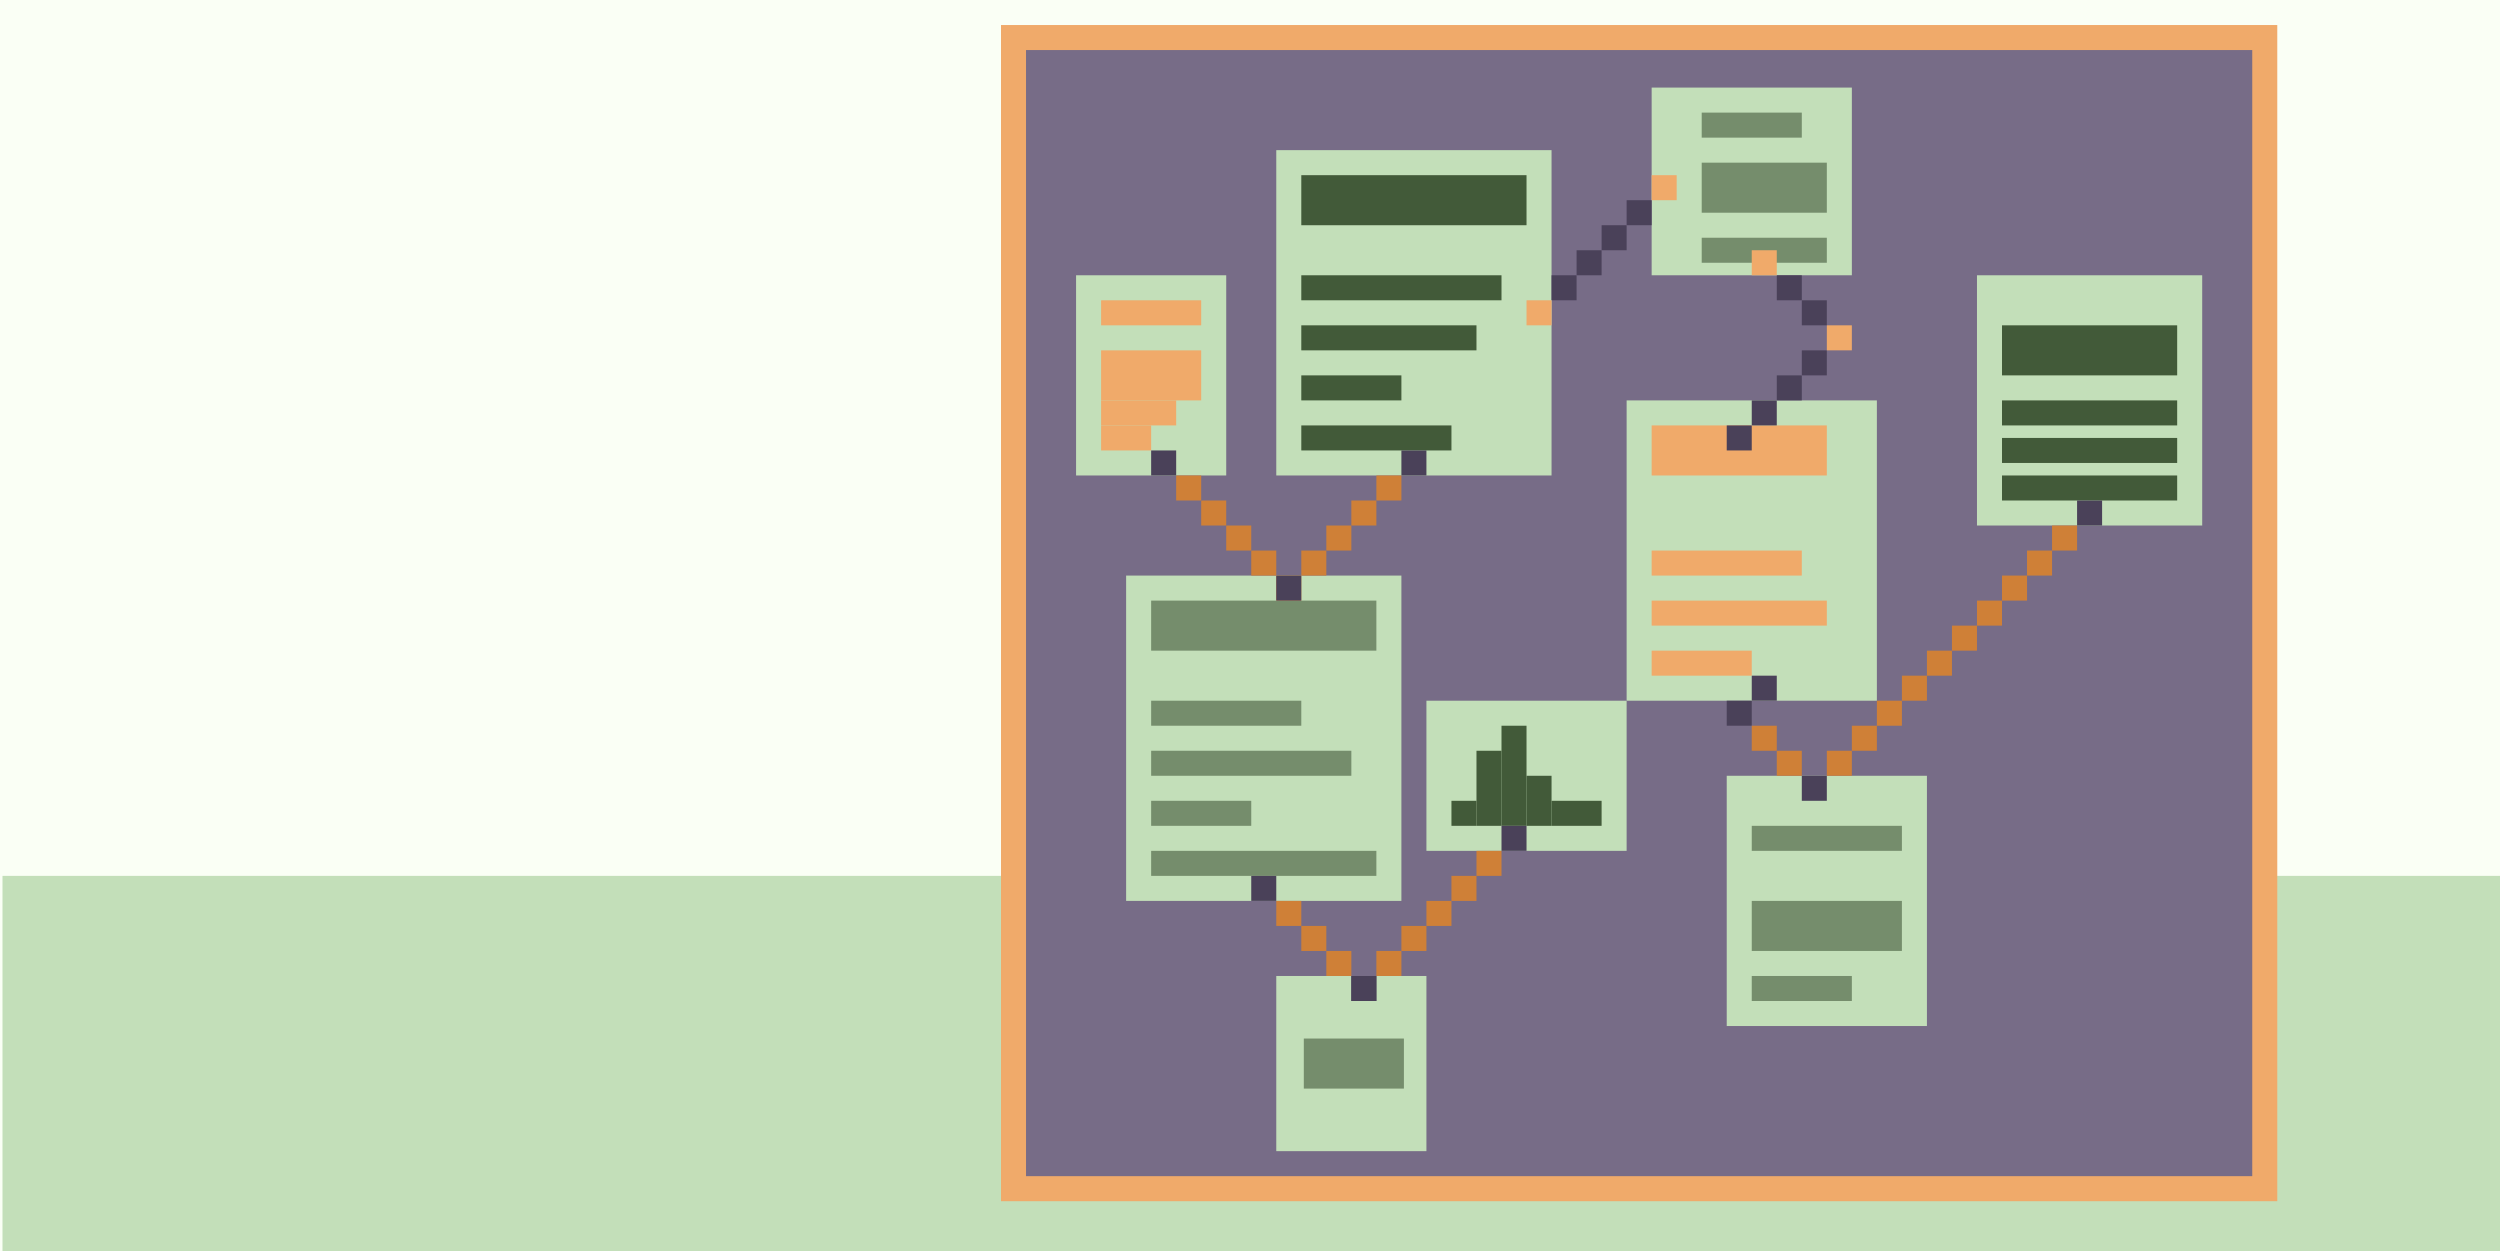 <?xml version="1.0" encoding="UTF-8"?> <svg xmlns="http://www.w3.org/2000/svg" width="999" height="500" viewBox="0 0 999 500" fill="none"><rect x="0" y="0" width="999" height="500" fill="#333333" stroke="none"/> <g clip-path="url(#clip0_149_1465)"> <rect width="999" height="500" fill="#FAFFF5"></rect> <rect x="1000" y="350" width="150" height="999" transform="rotate(90 1000 350)" fill="#C3DFB9"></rect> <path d="M405 15H905V475H405V15Z" fill="#776C87" stroke="#F0AA6A" stroke-width="10"></path> <rect x="450" y="230" width="110" height="130" fill="#C3DFB9"></rect> <rect x="790" y="110" width="90" height="100" fill="#C3DFB9"></rect> <rect x="870" y="130" width="20" height="70" transform="rotate(90 870 130)" fill="#425A39"></rect> <rect x="870" y="160" width="10" height="70" transform="rotate(90 870 160)" fill="#425A39"></rect> <rect x="870" y="175" width="10" height="70" transform="rotate(90 870 175)" fill="#425A39"></rect> <rect x="870" y="190" width="10" height="70" transform="rotate(90 870 190)" fill="#425A39"></rect> <rect x="550" y="240" width="20" height="90" transform="rotate(90 550 240)" fill="#758D6C"></rect> <rect x="520" y="280" width="10" height="60" transform="rotate(90 520 280)" fill="#758D6C"></rect> <rect x="660" y="35" width="80" height="75" fill="#C3DFB9"></rect> <rect x="730" y="65" width="20" height="50" transform="rotate(90 730 65)" fill="#758D6C"></rect> <rect x="730" y="95" width="10" height="50" transform="rotate(90 730 95)" fill="#758D6C"></rect> <rect x="720" y="45" width="10" height="40" transform="rotate(90 720 45)" fill="#758D6C"></rect> <rect x="510" y="390" width="60" height="70" fill="#C3DFB9"></rect> <rect x="521" y="415" width="40" height="20" fill="#758D6C"></rect> <rect x="430" y="110" width="60" height="80" fill="#C3DFB9"></rect> <rect x="480" y="120" width="10" height="40" transform="rotate(90 480 120)" fill="#F0AA6A"></rect> <rect x="470" y="160" width="10" height="30" transform="rotate(90 470 160)" fill="#F0AA6A"></rect> <rect x="460" y="170" width="10" height="20" transform="rotate(90 460 170)" fill="#F0AA6A"></rect> <rect x="480" y="140" width="20" height="40" transform="rotate(90 480 140)" fill="#F0AA6A"></rect> <rect x="570" y="340" width="60" height="80" transform="rotate(-90 570 340)" fill="#C3DFB9"></rect> <rect x="580" y="320" width="10" height="10" fill="#425A39"></rect> <rect x="600" y="290" width="10" height="40" fill="#425A39"></rect> <rect x="610" y="310" width="10" height="20" fill="#425A39"></rect> <rect x="620" y="320" width="20" height="10" fill="#425A39"></rect> <rect x="590" y="300" width="10" height="30" fill="#425A39"></rect> <rect x="540" y="300" width="10" height="80" transform="rotate(90 540 300)" fill="#758D6C"></rect> <rect x="500" y="320" width="10" height="40" transform="rotate(90 500 320)" fill="#758D6C"></rect> <rect x="650" y="160" width="100" height="120" fill="#C3DFB9"></rect> <rect x="730" y="170" width="20" height="70" transform="rotate(90 730 170)" fill="#F0AA6A"></rect> <rect x="720" y="220" width="10" height="60" transform="rotate(90 720 220)" fill="#F0AA6A"></rect> <rect x="730" y="240" width="10" height="70" transform="rotate(90 730 240)" fill="#F0AA6A"></rect> <rect x="700" y="260" width="10" height="40" transform="rotate(90 700 260)" fill="#F0AA6A"></rect> <rect x="690" y="410" width="100" height="80" transform="rotate(-90 690 410)" fill="#C3DFB9"></rect> <rect x="760" y="330" width="10" height="60" transform="rotate(90 760 330)" fill="#758D6C"></rect> <rect x="760" y="360" width="20" height="60" transform="rotate(90 760 360)" fill="#758D6C"></rect> <rect x="740" y="390" width="10" height="40" transform="rotate(90 740 390)" fill="#758D6C"></rect> <rect x="510" y="60" width="110" height="130" fill="#C3DFB9"></rect> <rect x="610" y="70" width="20" height="90" transform="rotate(90 610 70)" fill="#425A39"></rect> <rect x="600" y="110" width="10" height="80" transform="rotate(90 600 110)" fill="#425A39"></rect> <rect x="590" y="130" width="10" height="70" transform="rotate(90 590 130)" fill="#425A39"></rect> <rect x="560" y="150" width="10" height="40" transform="rotate(90 560 150)" fill="#425A39"></rect> <rect x="580" y="170" width="10" height="60" transform="rotate(90 580 170)" fill="#425A39"></rect> <rect x="550" y="340" width="10" height="90" transform="rotate(90 550 340)" fill="#758D6C"></rect> <rect x="470" y="190" width="10" height="10" fill="#CF8037"></rect> <rect x="460" y="180" width="10" height="10" fill="#4A4159"></rect> <rect x="480" y="200" width="10" height="10" fill="#CF8037"></rect> <rect x="490" y="210" width="10" height="10" fill="#CF8037"></rect> <rect x="500" y="220" width="10" height="10" fill="#CF8037"></rect> <rect x="510" y="230" width="10" height="10" fill="#CF8037"></rect> <rect width="10" height="10" transform="matrix(-1 0 0 1 560 190)" fill="#CF8037"></rect> <rect width="10" height="10" transform="matrix(-1 0 0 1 570 180)" fill="#4A4159"></rect> <rect width="10" height="10" transform="matrix(-1 0 0 1 550 200)" fill="#CF8037"></rect> <rect width="10" height="10" transform="matrix(-1 0 0 1 540 210)" fill="#CF8037"></rect> <rect width="10" height="10" transform="matrix(-1 0 0 1 530 220)" fill="#CF8037"></rect> <rect width="10" height="10" transform="matrix(-1 0 0 1 520 230)" fill="#4A4159"></rect> <rect x="700" y="270" width="10" height="10" fill="#4A4159"></rect> <rect x="690" y="280" width="10" height="10" fill="#4A4159"></rect> <rect x="700" y="290" width="10" height="10" fill="#CF8037"></rect> <rect x="710" y="300" width="10" height="10" fill="#CF8037"></rect> <rect x="530" y="380" width="10" height="10" fill="#CF8037"></rect> <rect x="540" y="390" width="10" height="10" fill="#4A4159"></rect> <rect x="520" y="370" width="10" height="10" fill="#CF8037"></rect> <rect x="510" y="360" width="10" height="10" fill="#CF8037"></rect> <rect x="500" y="350" width="10" height="10" fill="#4A4159"></rect> <rect width="10" height="10" transform="matrix(-1 0 0 1 560 380)" fill="#CF8037"></rect> <rect width="10" height="10" transform="matrix(-1 0 0 1 550 390)" fill="#4A4159"></rect> <rect width="10" height="10" transform="matrix(-1 0 0 1 570 370)" fill="#CF8037"></rect> <rect width="10" height="10" transform="matrix(-1 0 0 1 580 360)" fill="#CF8037"></rect> <rect width="10" height="10" transform="matrix(-1 0 0 1 590 350)" fill="#CF8037"></rect> <rect width="10" height="10" transform="matrix(-1 0 0 1 600 340)" fill="#CF8037"></rect> <rect width="10" height="10" transform="matrix(-1 0 0 1 610 330)" fill="#4A4159"></rect> <rect x="710" y="150" width="10" height="10" fill="#4A4159"></rect> <rect x="700" y="160" width="10" height="10" fill="#4A4159"></rect> <rect x="690" y="170" width="10" height="10" fill="#4A4159"></rect> <rect x="720" y="140" width="10" height="10" fill="#4A4159"></rect> <rect x="730" y="130" width="10" height="10" fill="#F0AA6A"></rect> <rect x="720" y="120" width="10" height="10" fill="#4A4159"></rect> <rect x="710" y="110" width="10" height="10" fill="#4A4159"></rect> <rect x="700" y="100" width="10" height="10" fill="#F0AA6A"></rect> <rect x="640" y="90" width="10" height="10" fill="#4A4159"></rect> <rect x="650" y="80" width="10" height="10" fill="#4A4159"></rect> <rect x="660" y="70" width="10" height="10" fill="#F0AA6A"></rect> <rect x="630" y="100" width="10" height="10" fill="#4A4159"></rect> <rect x="620" y="110" width="10" height="10" fill="#4A4159"></rect> <rect x="610" y="120" width="10" height="10" fill="#F0AA6A"></rect> <rect x="780" y="250" width="10" height="10" fill="#CF8037"></rect> <rect x="790" y="240" width="10" height="10" fill="#CF8037"></rect> <rect x="800" y="230" width="10" height="10" fill="#CF8037"></rect> <rect x="810" y="220" width="10" height="10" fill="#CF8037"></rect> <rect x="820" y="210" width="10" height="10" fill="#CF8037"></rect> <rect x="830" y="200" width="10" height="10" fill="#4A4159"></rect> <rect x="760" y="270" width="10" height="10" fill="#CF8037"></rect> <rect x="740" y="290" width="10" height="10" fill="#CF8037"></rect> <rect x="720" y="310" width="10" height="10" fill="#4A4159"></rect> <rect x="770" y="260" width="10" height="10" fill="#CF8037"></rect> <rect x="750" y="280" width="10" height="10" fill="#CF8037"></rect> <rect x="730" y="300" width="10" height="10" fill="#CF8037"></rect> </g> <defs> <clipPath id="clip0_149_1465"> <rect width="999" height="500" fill="white"></rect> </clipPath> </defs> </svg> 